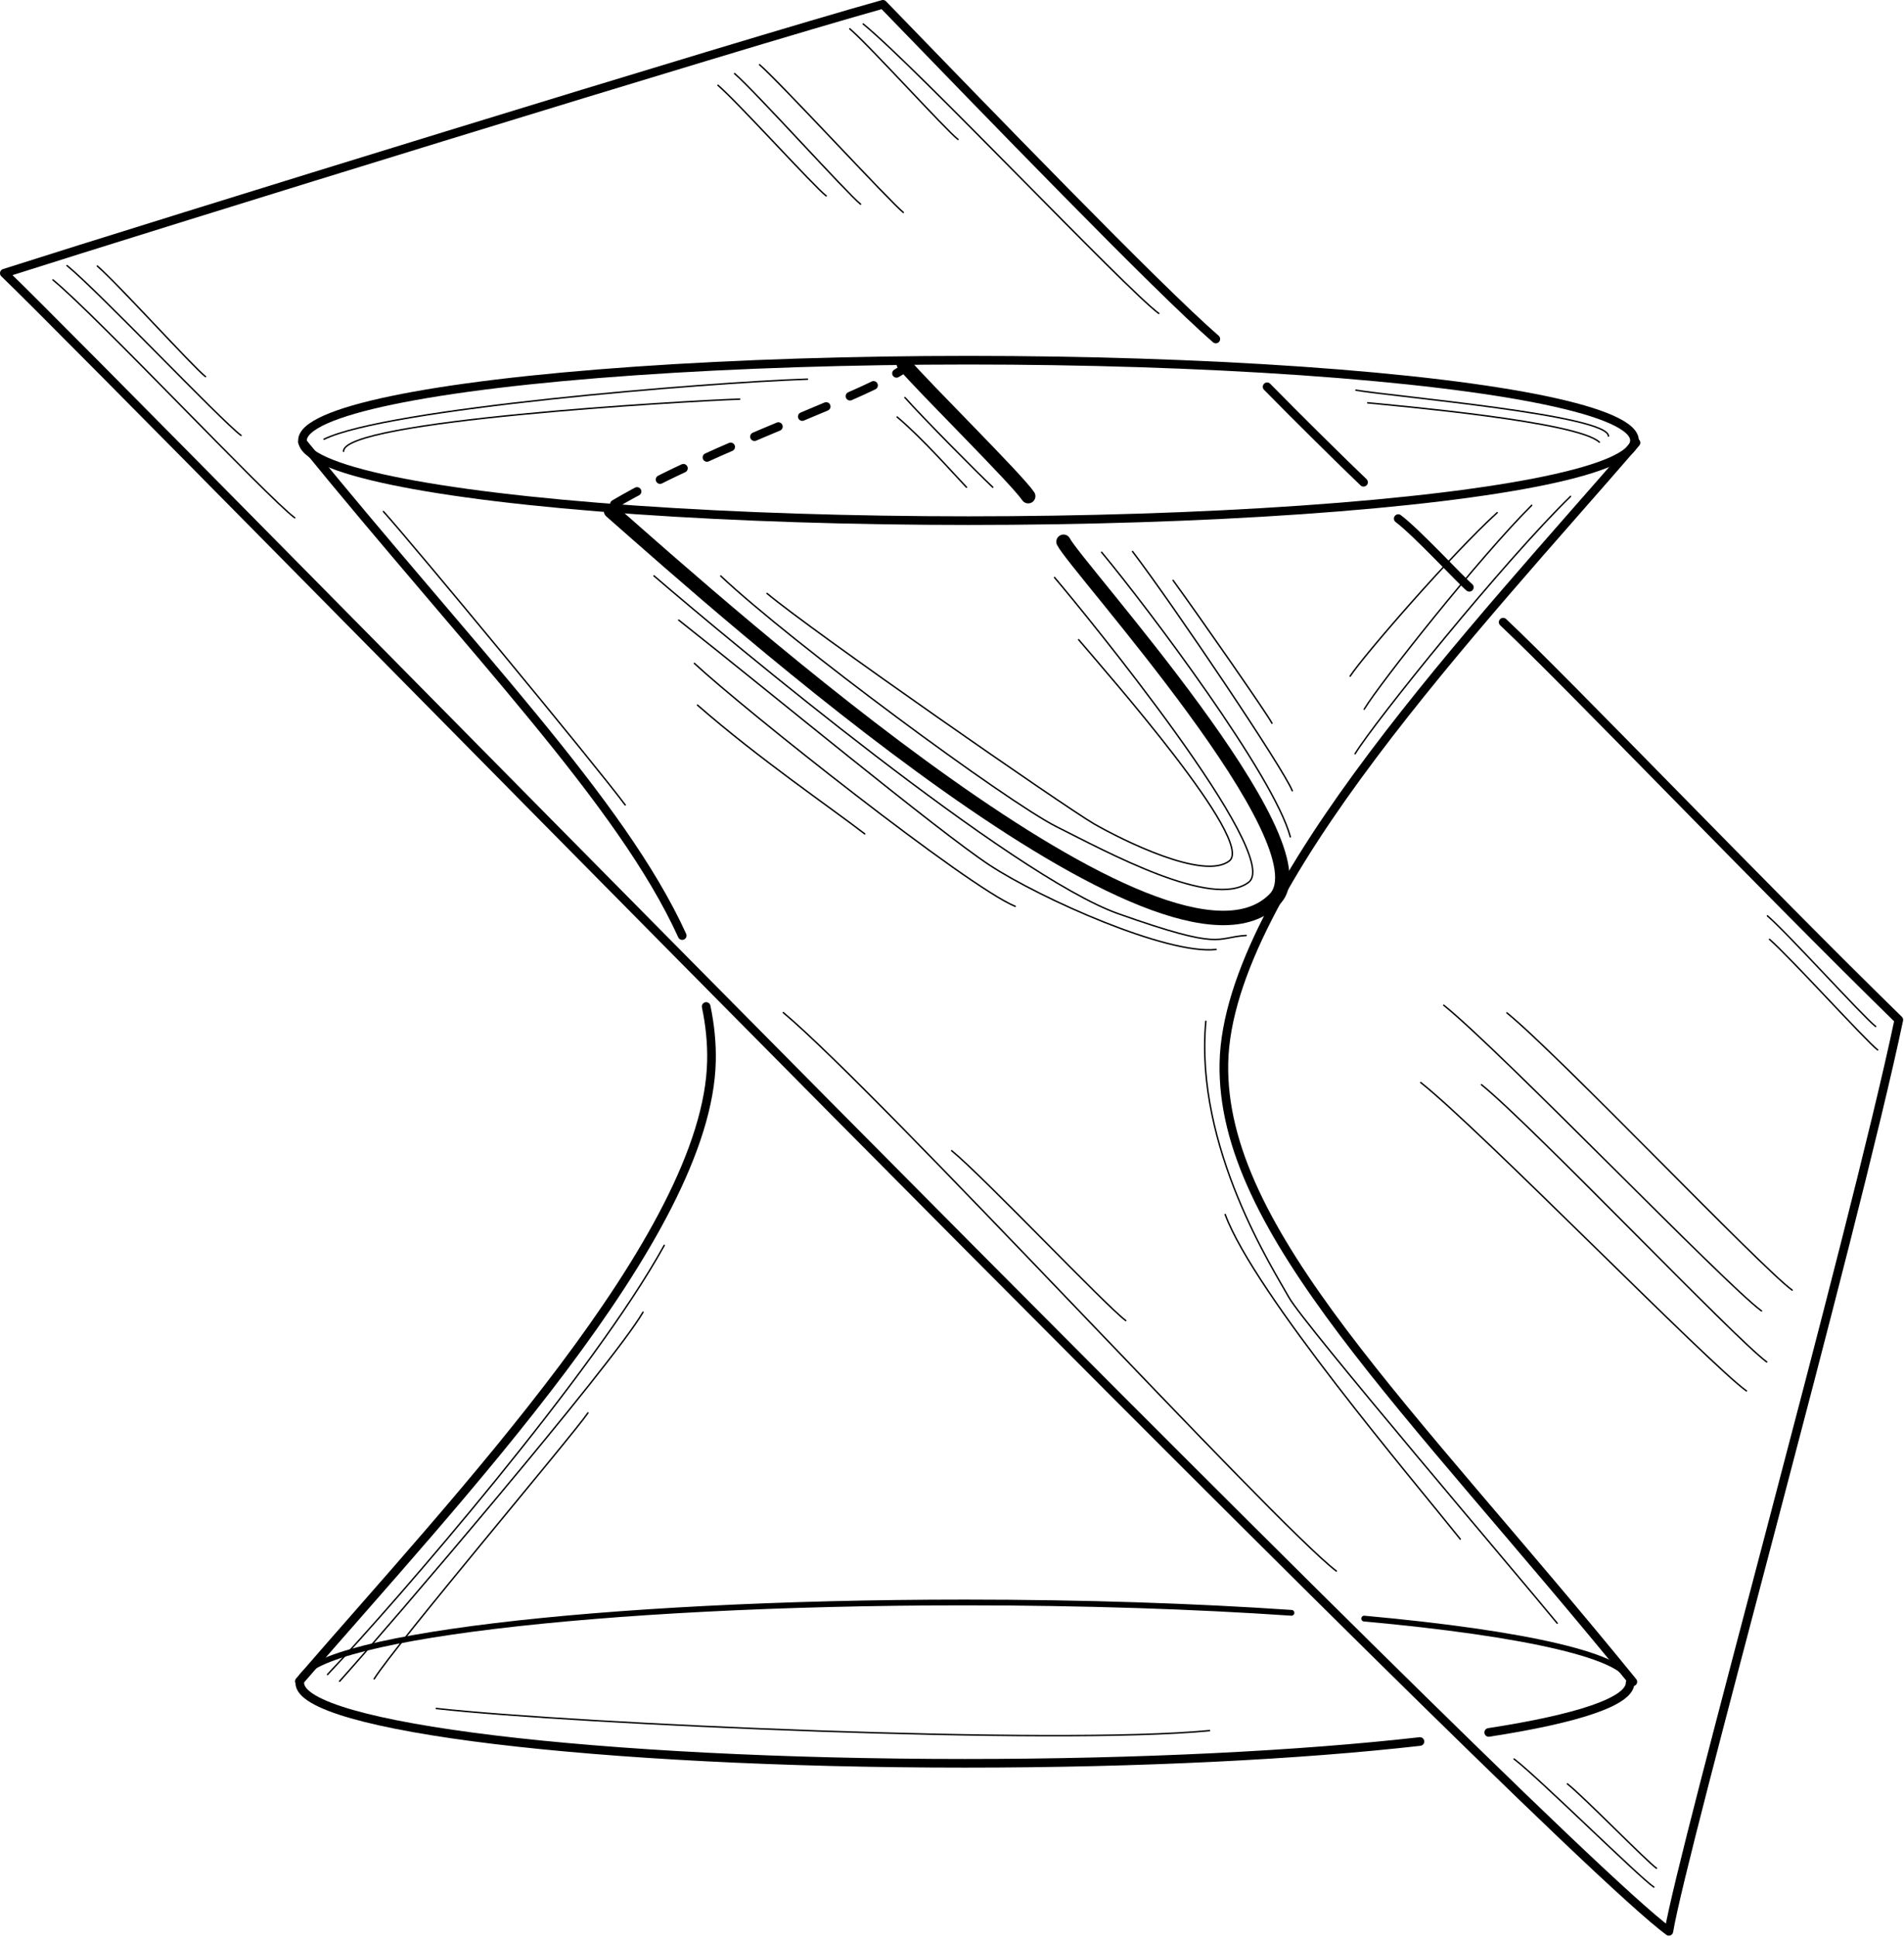 <?xml version="1.0" encoding="UTF-8" standalone="no"?>
<!DOCTYPE svg PUBLIC "-//W3C//DTD SVG 1.1//EN" "http://www.w3.org/Graphics/SVG/1.1/DTD/svg11.dtd">
<svg width="100%" height="100%" viewBox="0 0 1377 1400" version="1.1" xmlns="http://www.w3.org/2000/svg" xmlns:xlink="http://www.w3.org/1999/xlink" xml:space="preserve" style="fill-rule:evenodd;clip-rule:evenodd;stroke-linecap:round;stroke-linejoin:round;stroke-miterlimit:1.5;">
    <g transform="matrix(1,0,0,1,-488.14,-734.998)">
        <g transform="matrix(0.802,0,0,0.799,227.393,275.689)">
            <ellipse cx="1198.47" cy="973.293" rx="600.566" ry="72.565" style="fill:none;stroke:black;stroke-width:7.81px;"/>
        </g>
        <g transform="matrix(0.801,0,0,0.801,226.024,1171.84)">
            <path d="M597.901,973.293C597.901,933.243 867.005,900.728 1198.47,900.728C1305.58,900.728 1406.19,904.124 1493.3,910.072" style="fill:none;stroke:black;stroke-width:5.2px;"/>
        </g>
        <g transform="matrix(0.801,0,0,0.801,226.024,1171.84)">
            <path d="M1558.92,915.263C1704.69,928.507 1799.03,949.579 1799.03,973.293" style="fill:none;stroke:black;stroke-width:5.2px;"/>
        </g>
        <g transform="matrix(0.801,0,0,0.801,226.024,1171.84)">
            <path d="M1799.03,973.293C1799.03,990.154 1751.34,1005.68 1671.37,1018.01" style="fill:none;stroke:black;stroke-width:7.8px;"/>
        </g>
        <g transform="matrix(0.801,0,0,0.801,226.024,1171.84)">
            <path d="M1609.3,1026.2C1501.85,1038.39 1357.32,1045.86 1198.47,1045.86C867.005,1045.86 597.901,1013.34 597.901,973.293" style="fill:none;stroke:black;stroke-width:7.8px;"/>
        </g>
        <path d="M706.925,1054.64C829.696,1205.49 937.438,1314.42 981.521,1411.27" style="fill:none;stroke:black;stroke-width:6.25px;"/>
        <path d="M998.847,1462.53C1001.63,1475.8 1002.96,1488.93 1002.68,1502.02C1000.04,1627.85 817.987,1819.01 704.638,1950.29" style="fill:none;stroke:black;stroke-width:6.25px;"/>
        <g transform="matrix(-1,-1.22465e-16,1.22465e-16,-1,2375.96,3005.3)">
            <path d="M706.925,1054.64C869.21,1254.04 1005.24,1380.2 1002.68,1502.02C1000.04,1627.85 817.987,1819.01 704.638,1950.29" style="fill:none;stroke:black;stroke-width:6.25px;"/>
        </g>
        <path d="M930.053,1104.36C1014.94,1178.91 1333.36,1464.12 1410.22,1384.71C1448.66,1344.99 1266.19,1144.45 1257.29,1126.59" style="fill:none;stroke:black;stroke-width:10.42px;"/>
        <path d="M1141.76,997.99C1156.53,1015.4 1223.23,1081.05 1231.75,1093.66" style="fill:none;stroke:black;stroke-width:10.42px;"/>
        <path d="M1367.44,980.032C1326.31,944.426 1201.66,815.501 1126.68,738.123C1023.32,766.933 602.372,897.024 491.265,932.472C575.229,1013.04 1597.3,2059.07 1695.09,2131.03C1705.09,2070.91 1828.16,1629.81 1861.39,1472.2C1762.23,1375.42 1622.08,1228.74 1575.24,1184.73" style="fill:none;stroke:black;stroke-width:6.25px;"/>
        <path d="M1404.53,1014.58C1425.6,1036.04 1459.12,1069.17 1474.27,1083.6" style="fill:none;stroke:black;stroke-width:6.25px;"/>
        <path d="M1499.36,1109.87C1512.4,1119.54 1545.2,1155.04 1550.78,1159.52" style="fill:none;stroke:black;stroke-width:6.25px;"/>
        <path d="M725.02,1945.41C776.287,1891.16 917.539,1727.8 968.526,1635.19" style="fill:none;stroke:black;stroke-width:1.04px;"/>
        <path d="M733.768,1950.25C768.11,1912.2 930.618,1722.09 953.174,1683.51" style="fill:none;stroke:black;stroke-width:1.04px;"/>
        <path d="M758.767,1948.55C773.973,1924.11 902.286,1772.61 913.348,1756.3" style="fill:none;stroke:black;stroke-width:1.04px;"/>
        <g transform="matrix(1.035,0,0,0.979,-16.363,15.087)">
            <path d="M524.423,942.002C555.11,968.603 674.033,1102.39 693.377,1117.65" style="fill:none;stroke:black;stroke-width:1.03px;"/>
        </g>
        <g transform="matrix(2.367,0,0,2.298,-186.638,-697.754)">
            <path d="M524.423,942.002C555.11,968.603 674.033,1102.39 693.377,1117.65" style="fill:none;stroke:black;stroke-width:0.45px;"/>
        </g>
        <g transform="matrix(1.221,0,0,1.141,937.616,392.302)">
            <path d="M524.423,942.002C555.11,968.603 674.033,1102.39 693.377,1117.65" style="fill:none;stroke:black;stroke-width:0.88px;"/>
        </g>
        <g transform="matrix(1.36,0,0,1.258,819.076,276.576)">
            <path d="M524.423,942.002C555.11,968.603 674.033,1102.39 693.377,1117.65" style="fill:none;stroke:black;stroke-width:0.79px;"/>
        </g>
        <g transform="matrix(1.221,0,0,1.141,919.248,444.224)">
            <path d="M524.423,942.002C555.11,968.603 674.033,1102.39 693.377,1117.65" style="fill:none;stroke:black;stroke-width:0.88px;"/>
        </g>
        <g transform="matrix(1.394,0,0,1.269,784.592,322.087)">
            <path d="M524.423,942.002C555.11,968.603 674.033,1102.39 693.377,1117.65" style="fill:none;stroke:black;stroke-width:0.78px;"/>
        </g>
        <g transform="matrix(1.265,0,0,1.191,449.059,-369.569)">
            <path d="M524.423,942.002C555.11,968.603 674.033,1102.39 693.377,1117.65" style="fill:none;stroke:black;stroke-width:0.85px;"/>
        </g>
        <g transform="matrix(0.745,0,0,0.699,145.917,268.515)">
            <path d="M524.423,942.002C555.11,968.603 674.033,1102.39 693.377,1117.65" style="fill:none;stroke:black;stroke-width:1.44px;"/>
        </g>
        <g transform="matrix(0.745,0,0,0.699,785.704,908.302)">
            <path d="M524.423,942.002C555.11,968.603 674.033,1102.39 693.377,1117.65" style="fill:none;stroke:black;stroke-width:1.44px;"/>
        </g>
        <g transform="matrix(0.463,0,0,0.455,315.71,498.69)">
            <path d="M524.423,942.002C555.11,968.603 674.033,1102.39 693.377,1117.65" style="fill:none;stroke:black;stroke-width:2.27px;"/>
        </g>
        <g transform="matrix(0.463,0,0,0.455,1523.58,968.415)">
            <path d="M524.423,942.002C555.11,968.603 674.033,1102.39 693.377,1117.65" style="fill:none;stroke:black;stroke-width:2.27px;"/>
        </g>
        <g transform="matrix(0.463,0,0,0.455,1525.07,985.393)">
            <path d="M524.423,942.002C555.11,968.603 674.033,1102.39 693.377,1117.65" style="fill:none;stroke:black;stroke-width:2.27px;"/>
        </g>
        <g transform="matrix(0.598,0,0,0.527,1269.58,1510.06)">
            <path d="M524.423,942.002C555.11,968.603 674.033,1102.39 693.377,1117.65" style="fill:none;stroke:black;stroke-width:1.85px;"/>
        </g>
        <g transform="matrix(0.381,0,0,0.347,1421.93,1697.59)">
            <path d="M524.423,942.002C555.11,968.603 674.033,1102.39 693.377,1117.65" style="fill:none;stroke:black;stroke-width:2.86px;"/>
        </g>
        <g transform="matrix(0.463,0,0,0.455,859.94,327.235)">
            <path d="M524.423,942.002C555.11,968.603 674.033,1102.39 693.377,1117.65" style="fill:none;stroke:black;stroke-width:2.27px;"/>
        </g>
        <g transform="matrix(0.463,0,0,0.455,794.669,353.18)">
            <path d="M524.423,942.002C555.11,968.603 729.583,1161.35 748.928,1176.61" style="fill:none;stroke:black;stroke-width:2.27px;"/>
        </g>
        <g transform="matrix(0.463,0,0,0.455,776.631,359.595)">
            <path d="M524.423,942.002C555.11,968.603 701.74,1134.11 721.084,1149.37" style="fill:none;stroke:black;stroke-width:2.27px;"/>
        </g>
        <g transform="matrix(0.463,0,0,0.455,764.591,368.046)">
            <path d="M524.423,942.002C555.11,968.603 674.033,1102.39 693.377,1117.65" style="fill:none;stroke:black;stroke-width:2.27px;"/>
        </g>
        <g transform="matrix(1.465,0,0,1.574,-745.094,-632.329)">
            <path d="M1617.1,1096.66C1584.14,1126.58 1520.8,1199.63 1510.75,1214.84" style="fill:none;stroke:black;stroke-width:0.69px;"/>
        </g>
        <g transform="matrix(1.139,0,0,1.247,-245.988,-267.271)">
            <path d="M1617.1,1096.66C1584.14,1126.58 1520.8,1199.63 1510.75,1214.84" style="fill:none;stroke:black;stroke-width:0.87px;"/>
        </g>
        <g transform="matrix(1,0,0,1,-46.173,8.9)">
            <path d="M1617.1,1096.66C1584.14,1126.58 1520.8,1199.63 1510.75,1214.84" style="fill:none;stroke:black;stroke-width:1.04px;"/>
        </g>
        <path d="M722.473,1052.49C767.544,1030.37 997.418,1011.62 1072.12,1009.07" style="fill:none;stroke:black;stroke-width:1.04px;"/>
        <path d="M736.624,1061.21C735.849,1039.09 982.421,1024.94 1023.12,1023.5" style="fill:none;stroke:black;stroke-width:1.04px;"/>
        <path d="M1651.37,1050.22C1651.37,1035.08 1497.62,1021.85 1468.76,1017.04" style="fill:none;stroke:black;stroke-width:1.04px;"/>
        <path d="M1644.81,1054.6C1628.89,1039.73 1499.86,1028.43 1477.3,1026.17" style="fill:none;stroke:black;stroke-width:1.04px;"/>
        <path d="M1614.31,1908.29C1587.37,1875.38 1430.73,1691.76 1420.34,1672.85C1409.95,1653.94 1351.76,1564.45 1360.22,1473.26" style="fill:none;stroke:black;stroke-width:1.04px;"/>
        <path d="M1544.23,1847.52C1510.66,1805.44 1395.38,1669.98 1374.21,1612.87" style="fill:none;stroke:black;stroke-width:1.04px;"/>
        <path d="M765.446,1104.73C788.008,1129.84 919.148,1288.3 940.27,1316.83" style="fill:none;stroke:black;stroke-width:1.04px;"/>
        <path d="M932.503,1099.41C1005.65,1056.35 1119.16,1020.38 1145.29,998.916" style="fill:none;stroke:black;stroke-width:6.25px;stroke-dasharray:18.75,18.75,0,0;"/>
        <path d="M961.113,1151.26C1016.96,1199.25 1220.25,1368.3 1296.81,1395.43C1373.38,1422.55 1366.67,1412.54 1389.39,1411.19" style="fill:none;stroke:black;stroke-width:1.04px;"/>
        <path d="M979.025,1183.24C1042.48,1233.33 1167.19,1336.33 1203.98,1360.45C1240.76,1384.56 1332.1,1425.3 1367.62,1421.3" style="fill:none;stroke:black;stroke-width:1.04px;"/>
        <path d="M990.335,1214.51C1026.77,1248.29 1187.86,1376.05 1222.34,1390.12" style="fill:none;stroke:black;stroke-width:1.04px;"/>
        <path d="M992.583,1244.69C1037.32,1283.72 1088.77,1318.66 1113.54,1337.77" style="fill:none;stroke:black;stroke-width:1.04px;"/>
        <path d="M1284.85,1134.19C1319.58,1176.03 1409.55,1295.88 1421.32,1339.92" style="fill:none;stroke:black;stroke-width:1.04px;"/>
        <path d="M1307.22,1133.64C1337.29,1173.12 1416.72,1291.12 1422.72,1306.59" style="fill:none;stroke:black;stroke-width:1.04px;"/>
        <path d="M1336.54,1154.5C1354.61,1179.27 1405.31,1252.04 1408.01,1257.74" style="fill:none;stroke:black;stroke-width:1.04px;"/>
        <path d="M1009.4,1151.35C1060.8,1199.74 1216.24,1314.54 1252.32,1332.61C1288.4,1350.67 1365.36,1392.69 1391.24,1372.69C1416.17,1353.44 1272.98,1178.52 1250.82,1152.45" style="fill:none;stroke:black;stroke-width:1.04px;"/>
        <path d="M1042.88,1163.96C1074.66,1190.74 1259.03,1318.85 1279.45,1330.56C1299.87,1342.27 1358.77,1371.69 1377.23,1357.28C1395.7,1342.87 1289.75,1222.81 1268.24,1197.39" style="fill:none;stroke:black;stroke-width:1.04px;"/>
        <path d="M1142.58,1022.33C1155.69,1037.1 1195.07,1076.83 1206.13,1087.19" style="fill:none;stroke:black;stroke-width:1.04px;"/>
        <path d="M1136.97,1036.44C1155.34,1051.81 1178.41,1078.13 1187.12,1087.19" style="fill:none;stroke:black;stroke-width:1.04px;"/>
        <path d="M803.7,1969.96C904.447,1981.17 1252,1996.74 1362.87,1985.96" style="fill:none;stroke:black;stroke-width:1.04px;"/>
    </g>
</svg>
